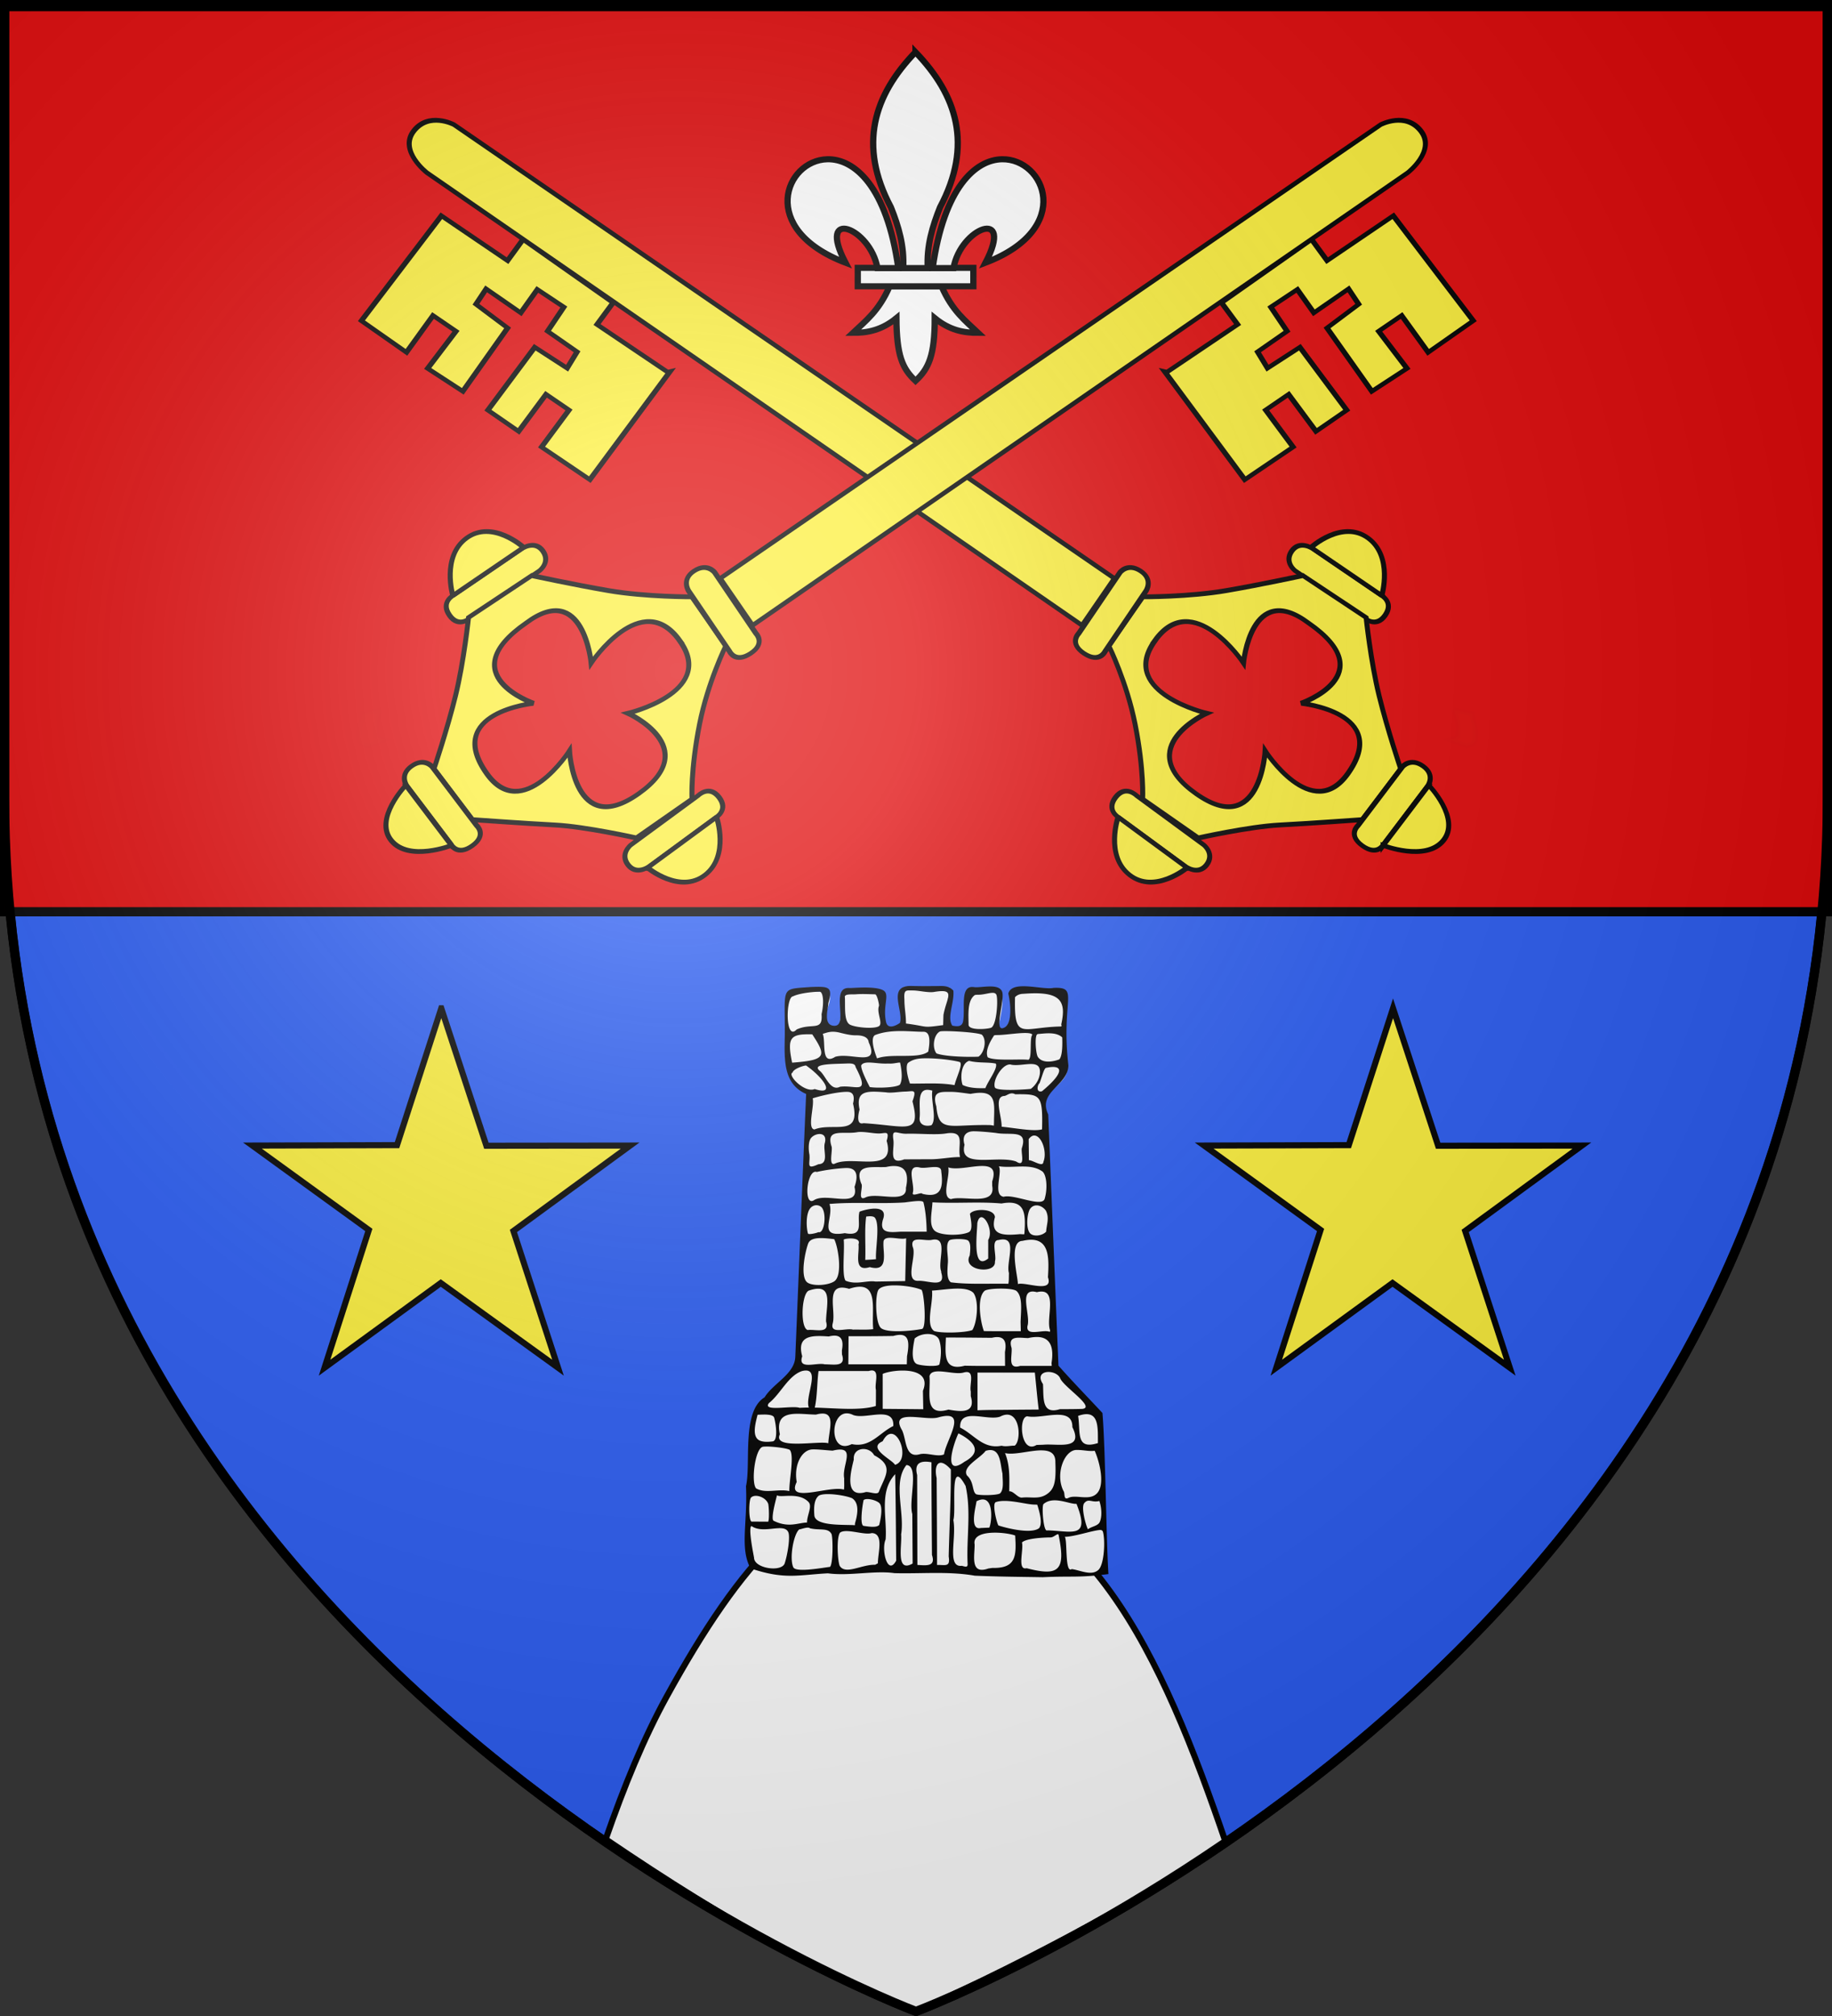 <svg xmlns="http://www.w3.org/2000/svg" xmlns:xlink="http://www.w3.org/1999/xlink" height="660" width="600" version="1.0"><rect width="100%" height="100%" fill="#333333" stroke="none"/><defs><linearGradient id="b"><stop style="stop-color:white;stop-opacity:.314" offset="0"/><stop offset=".19" style="stop-color:white;stop-opacity:.251"/><stop style="stop-color:#6b6b6b;stop-opacity:.125" offset=".6"/><stop style="stop-color:black;stop-opacity:.125" offset="1"/></linearGradient><linearGradient id="a"><stop offset="0" style="stop-color:#fd0000;stop-opacity:1"/><stop style="stop-color:#e77275;stop-opacity:.659" offset=".5"/><stop style="stop-color:black;stop-opacity:.323" offset="1"/></linearGradient><linearGradient id="c"><stop offset="0" style="stop-color:#fff;stop-opacity:0"/><stop offset="1" style="stop-color:#000;stop-opacity:.646"/></linearGradient><radialGradient xlink:href="#b" id="d" gradientUnits="userSpaceOnUse" gradientTransform="matrix(1.353 0 0 1.349 -77.63 -85.747)" cx="221.445" cy="226.331" fx="221.445" fy="226.331" r="300"/></defs><g style="display:inline"><path style="fill:#2b5df2;fill-opacity:1;fill-rule:evenodd;stroke:#000;stroke-width:3.002;stroke-miterlimit:4;stroke-opacity:1;stroke-dasharray:none" d="M300 658.5s298.5-112.437 298.5-398.182V1.501H1.5v258.817C1.5 546.063 300 658.5 300 658.5z"/><path d="M297.11 484.833c-32.148.856-54.54 26.583-78.794 70.643-7.446 13.524-13.874 29.21-19.949 46.642 40.718 27.696 76.337 47.232 101.511 56.439 39.205-17.494 79.408-39.827 101.664-55.061-20.805-61.082-46.077-118.663-101.664-118.663-.788 0-1.588-.016-2.365 0-.126.002-.277-.002-.403 0z" style="fill:#fff;fill-opacity:1;fill-rule:evenodd;stroke:#000;stroke-width:2;stroke-linecap:square;stroke-linejoin:miter;stroke-miterlimit:4;stroke-opacity:1;stroke-dasharray:none;stroke-dashoffset:0;display:inline"/><path d="M-392.918 81.083c-4.94-.372-5.787-1.019-6.2 3.55-1.007 5.838 1.367 13.615 1.613 19.482-.69.437-6.408 5.244-10.994 2.773-4.15-2.235.565-22.71-7.676-22.519-7.854.183-14.937 1.252-19.342 1.274-5.694.027 2.233 6.797.024 10.154-4.89 7.43.469 10.302-4.71 11.815-7.51-.297-5.899-7.313-5.92-11.736 1.462-4.58 4.201-10.52-1.084-12.168-13.783 1.339-10.183-2.133-14.552-.82-10.767 4.67-11.125 7.235-9.748 27.678.06 5.576-1.17 11.295-.28 16.942.69 8.456 5.465 16.858 13.81 19.888-2.485 55.505-4.404 111.04-6.943 166.538-1.773 9.42-11.143 14.293-16.97 21.09-1.486 2.228-3.224 4.011-5.47 5.5-7.046 6.415-6.604 16.777-6.69 25.494.193 4.793-.57 9.543-.982 14.248.771 11.142-2.466 46.659 1.798 57.5 4.327 7.96 13.942 7.54 27.17 6.973 9.094 3.018 15.783-.457 25.297 1.052 17.72.043 26.19.413 37.016.64 16.937.399 34.06-1.256 50.832 1.584 17.064.349 62.099 3.547 78.249-.965 2.065-11.89 2.586.116 2.656-32.818-1.437-21.876-.904-44.654-2.75-66.5-9.195-9.836-18.569-19.518-27.493-29.592-2.196-52.371-4.28-104.747-6.416-157.12-2.585-4.626-1.543-10.568 2.309-14.203 4.227-4.697 11.114-8.743 10.693-15.908-1.047-11.712-1.363-29.203-1.968-42.25-4.387-6.396-13.353-3.57-20.348-6.756-3.924-1.602-7.604 1.446-12.786.853-1.721 2.13.304 4.947-.279 7.467.068 4.655 1.425 16.493-8.314 18.799-.698.051 7.461-26.345-.274-27.086-7.952-.76-13.2 1.925-15.497 1.47-4.113-.814-3.697 20.809-5.461 22.233-5.836 4.712-6.382 1.106-9.377.58-3.668-5.786.243-17.6.38-23.98-.022-2.25.947-.2-1.844-1.217-8.4-.176-5.225-.194-14.567-.32-3.73.404-3.254.46-6.912.38z" style="fill:#fff;fill-opacity:1;stroke:none" transform="matrix(.524 0 0 .524 504.542 280.668)"/><path d="M-377.248 80.434c-4.545.007-9.204.113-15.526-.042-15.98-.685-5.253 15.315-7.597 23.015-1.143.917-7.52 4.975-8.71-.57-2.25-10.474 2.782-17.38-1.902-19.814-5.278-2.744-19.053-1.23-20.96-1.36-12.59-.853.063 24.223-9.73 23.59-6.959-.45-3.493-10.662-3.48-14.075 2.96-10.433.441-10.56-10.905-10.148-19.514 1.493-16.02-.883-16.308 30.825-.254 14.333-1.08 29.77 13.349 35.993-2.372 54.774-4.485 109.562-6.778 164.34-.513 10.785-13.812 16.391-19.198 25.201-14.5 8.793-8.406 41.475-11.62 55.522 1.082 23.003-4.028 38.886 2.87 51.342 21.236 7.175 29.656 4.102 48.322 3.088 13.505 1.835 29.131-1.914 41.623-.11 16.727.464 33.722-1.295 50.162 1.59 13.969.6 29.136.733 42.515.95 17.936-.872 22.615.462 41.045-1.967-1.423-22.09-1.859-78.578-3.742-100.638-8.87-9.534-18.607-19.53-27.49-29.566-2.183-52.32-4.27-104.642-6.398-156.964-6.856-14.23 12.439-17.974 12.6-30.657-4.693-41.236 7.187-49.033-9.25-48.408-6.856 1.51-26.01-5.124-28.294 3.542 2.023 9.009 2.092 20.375-3.535 21.641-5.21 1.172 1.345-17.716-.272-22.626-1.904-5.783-13.377-2.39-17.552-3.033-9.23-1.422-5.389 13.246-6.915 21.363-.67 3.564-3.742 3.284-6.734 2.7-3.523-5.143 1.442-14.528.653-21.89-3.077-3.34-6.709-2.84-10.243-2.834zm-15.25 2.766c3.866-.042 8.886 1.395 13.039.98 14.525-2.477 8.25 3.2 6.261 14.362-.05 2.092-.122 4.199-.172 6.292-13.668 1.864-8.584.934-23.237-.987 0-5.685-.99-9.44-.99-15.124-.468-6.364 1.232-5.482 5.099-5.523zm-23.439 2.394c1.323.013 2.67 6.67 2.452 7.244-1.488 3.901 1.97 9.727.482 12.165-1.488 2.438-13.88 1.633-18.344-.317-4.463-1.95-3.002-12.512-3.498-17.877 1.099-1.62 3.92-.987 7.21-1.243 3.948-.308 8.57-.002 11.698.028zm64.474.27c5.14.054 10.625-2.984 11.493.43.991 3.901-.143 19.282-3.614 20.257-3.472.975-13.9 1.555-13.9-1.962 0-5.852-1.003-15.142 3.957-18.555a10.34 10.34 0 0 1 2.064-.17zm-99.125-1.905c2.083-.004 2.981 6.396 1.204 14.047.89 11.088-6.024 5.163-15.585 9.576-7.204 7.703-6.775-20.209-2.342-20.675 4.45-2.198 13.678-2.943 16.723-2.948zm127.365 1.323c22.292-1.74 27.194 3.486 23.67 19.03.283 2.523 1.035.426-.172 1.383-24.43.447-29.403 9.245-28.727-18.315 1.36-1.436 3.17-2.076 5.23-2.098zm-76.535 23.273c5.281.003 10.248.475 14.072.44 4.244-.04 4.193 5.677 3.003 12.386-6.071 4.88-22.966.857-32.003 4.254-3.22-8.218-3.51-13.71-1.07-14.645 5.136-1.967 10.717-2.438 15.998-2.435zm26.079.067c5.724-.196 21.544.771 24.487 2.192 3.34 3.318 1.511 11.475-2.14 13.748-5.546.312-20.666.044-26.19-2.03-2.9-3.588-1.787-11.655 2.054-13.673.36-.143.971-.209 1.789-.237zm-54.187 2.605c4.287-.07 7.627 1.141 7.947 4.296 7.15 15.961-10.793 6.172-20.898 9.109-9.22 5.858-5.745-9.379-7.82-14.352 2.407-.576 5.018-2.134 10.672-.713 3.39.851 7.031 1.71 10.099 1.66zm88.342-.177c6.183.032 20.494-2.77 21.935-.194-1.992 1.719.029 14.897-2.572 15.653-4.899-.65-21.7.916-25.416-1.643-1.653-4.273 1.684-9.941 4.023-13.579.46-.18 1.146-.241 2.03-.237zm25.694-.683c3.429-.18 10.88-1.603 14.862 2.127.121 3.14.347 11.357-1.805 13.75-2.833 1.095-10.335 3.147-13.47-1.636-1.22-2.19-1.97-11.96-.516-13.903.26-.193.574-.32.929-.338zm-141.377.236c9.04 13.66 8.787 16.082-12.565 17.703-3.26-15.878-1.18-18.058 12.565-17.703zm69.842 14.981c7.417-.164 17.33.988 22.13 2.242 2.719.71-1.883 9.549-3.028 14.502-9.194-1.624-18.545-.834-27.833-.969-1.484-3.795-3.206-11.575-.998-13.102 2.652-1.834 5.279-2.574 9.73-2.673zm-23.645 3.298a74.939 74.939 0 0 1 2.65 0c2.242.036 5.023-.774 6.071-.625 1.53 7.256 1.2 11.492-.137 13.779-2.536 1.989-14.946 2.207-18.82 1.488-1.546-2.983-5.78-11.222-5.298-13.6 1.908-3.185 9.042-.917 15.534-1.042zm68.56.02c1.434 2.817-4.836 10.728-6.512 15.32-4.54.127-10.206.022-14.243-1.995-1.556-4.142-1.076-13.516 4.078-15.052 5.468 1.463 12.418.691 16.677 1.727zm-95 0c3.867-.123 6.986-.527 7.362 2.157 9.436 18.08.104 10.954-9.736 12.297-5.932 3.024-8.787-6.462-12.42-9.75-5.777-4.427 6.286-4.435 14.794-4.704zm103.945.524c.33.017.617.099.929.203 6.256.992 14.98-2.619 17.167 1.704 1.443 2.85.129 9.382-5.18 13.353-2.39.3-21.128 1.666-22.455-.89-1.587-4.507 4.597-14.616 9.539-14.37zm-127.554.64c10.415 7.194 19.212 19.125 5.375 14.704-6.135 2.752-17.36-8.805-13.819-10.29.716-2.434 6.851-4.346 8.444-4.415zm150.132 1.455c10.138-2.162 12.23 2.249-2.667 14.636-3.823 1.059-3-3.811-1.54-5.048 1.514-3.72 2.822-9.662 4.207-9.588zm-74.676 13.759c.929-.053 2.066.103 3.475.507-1.059 6.258 3.013 17.934-.611 21.627-4.469 1.068-7.686-.768-7.344-4.651.752-5.89-2.016-17.117 4.48-17.483zm-13.486 1.086c5.107-.11 7.384-1.862 4.534 6.106 5.607 21.54-4.058 15.215-30.604 13.642-5.38 1.556-2.57-8.262-2.443-8.491-2.587-12.068 4.596-11.708 16.471-10.784 3.236.594 8.07-.389 12.042-.473zm28.693.19c3.795-.001 8.242.796 12.11 1.252 17.091-3.28 14.774 5.746 14.682 17.841l-.068 1.996-2.065-.338c-25.456-.62-32.388 5.13-33.887-11.689-3.026-9.82 2.903-9.058 9.228-9.061zm-64.818-.02c3.299.053 4.757 2.295 3.518 7.332 5.057 21.36-12.45 11.49-24.16 16.172-4.672-.567.146-14.62-1.067-19.451 4.061-1.308 15.412-4.155 21.71-4.053zm98.087 2.56c1.575-.093 3.76-2.718 6.778-1.054 15.746-.107 17.333-.112 16.79 21.93-5.32 1.506-17.312-.944-25.262-1.65.151-6.765-5.13-18.821 1.694-19.226zm-61.075 23.611c8.084-.217 19.192.927 25.425-.303 11.644-1.384 6.236 7.536 7.955 14.862-6.187 0-12.358 1.395-18.544 1.395-5.46.001-10.917.013-16.377.068-10.2 3.817-5.86-6.56-6.743-12.221-1.071-7.573 1.996-3.632 8.284-3.8zm-17.152-.159c3.855-.058 6.635-2.045 4.67 4.636 5.843 20.472-20.107 9.192-31.858 13.964-5.027 2.847-1.61-8.332-2.615-10.621-3.672-11.64 7.528-7.154 16.317-8.831 4.228-.493 9.632.91 13.486.852zm59.365-1.377c3.865.06 9.32.552 13.555 1.04 8.764 1.697 20.127-2.491 16.317 9.263-.98 2.596 2.68 12.749-3.613 8.592-11.785-4.177-36.098 4.862-32.279-10.438-2.014-6.752 2.154-8.517 6.02-8.457zm-96.427 1.71c2.37.083 4.177 1.762 2.993 5.954-1.083 4.468 2.896 12.64-3.922 12.923-8.06 3.683-5.01-.33-5.608-6.022-.696-3.43-.697-8.52 1.17-10.554 1.335-1.455 3.524-2.364 5.367-2.3zm133.97.948c4.763.014 8.202 10.544 5.712 16.484-.221 3.605-6.478-1.048-9.048-1.083-.037-5.153-.1-7.98-.138-13.135 1.183-1.609 2.376-2.27 3.475-2.266zm-88.453 19.06c.42-.019.813-.01 1.204 0 6.774.17 9.016 4.903 7.053 13.667.897 10.428-18.48 2.34-25.425 6.03-5.206 2.45-.98-6.976-2.477-8.693-4.844-12.558 6.681-9.931 15.448-10.394 1.537-.343 2.938-.55 4.197-.61zm26.182.61c2.389-.017 4.21.526 4.163 2.841 1.33 9.91.01 16.845-11.835 13.904-.414-1.414-6.841 2.25-5.918-.745 1.42-5.24-4.783-17.68 4.129-15.73 2.341.677 6.39-.249 9.46-.27zm8.532.236c9.713 3.243 33.256-8.396 27.455 8.78v2.707c2.49 13.063-18.176 5.841-25.726 8.345-6.253-1.214-.505-14.165-1.729-19.832zm-64.164.39c.36-.017.692-.008 1.032 0 4.797.101 7.526 3.195 4.541 11.797 3.314 13.947-17.63 3.141-25.425 8.366-6.67 4.101-4.386-19.929 1.858-17.693 5.146-1.236 12.604-2.216 17.994-2.47zm95.816-1.082c9.38 1.377 19.486-2.021 26.987 3.096 2.786 1.901 3.565 10.375 1.707 16.863-1.076 6.332-19.163-2.812-25.735-.913-6.861-1.085-.712-14.903-2.959-19.046zm-49.542 21.7c1.367.048 2.268.305 2.408.88 1.088 4.44 1.834 9.865 1.996 18.285h-16.308c-6.58.424-13.579 1.254-11.044-7.51 3.632-9.755-9.595-6.912-14.622-4.973-1.871 6.148 3.54 15.838-9.186 13.397-17.539 2.974-6.565-9.487-9.599-18.234 15.3-1.369 31.737.065 47.066-.966 3.441-.45 7.01-.959 9.289-.88zm8.016.812c14.418.833 28.792-.535 43.178.729 14.988-2.767 15.116 6.306 14.312 18.538l-.172.744-2.546-.136c-10.05.918-19.014 1.04-15.723-10.622-.345-5.64-13.634-5.47-15.62-2.03.705 4.313 1.996 10.168-.79 11.468-4.927 2.299-18.35 2.255-21.538-1.217-3.414-3.72-1.48-10.603-1.1-17.474zm-72.593 1.811c.955-.015 1.955.258 2.89.947 3.839 2.833 2.402 17.095-1.583 15.866-1.591.755-5.863 1.596-6.468.98-.98-2.796-1.618-11.755 1.17-15.628.915-1.272 2.398-2.14 3.99-2.165zm137.755.101c2.184.04 4.442 1.411 5.78 3.383 2.226 4.649.416 8.4.103 13.058-2.481 2.577-7.535 3.219-9.805 1.218-2.845-2.507-2.262-11.452-.55-14.952 1.14-1.956 2.774-2.737 4.472-2.707zm-104.142 6.8c1.332-.005 2.518.25 3.062 1.015 3.236 4.55.11 19.925.653 25.777-2.242.265-4.49.337-6.743.474.358-8.864-.537-18.906.585-27.063.793-.118 1.644-.2 2.443-.203zm69.531.609c3.145-.094 7.312 9.14 4.3 14.174v11.603c-10.043 8.086-7.02-14.83-6.811-22.09.52-2.601 1.463-3.656 2.511-3.687zm-56.87 12.855c3.212.033 7.462 1.041 9.874.304-.194 8.91-.395 17.815-.585 26.725-6.196.1-12.383.203-18.579.304-5.423-.902-11.95 2.266-18.681-.541-2.459-3.254-.501-18.923-1.17-25.574-.226-.784 11.358-2.253 9.22 2.841.766 5.673-3.443 17.533 7.053 14.242 12.102 3.272 8.192-8.668 8.567-15.324-.063-2.438 1.802-3.003 4.3-2.977zm-43.04.169c2.45.028 5.185.34 7.913.676 2.288 3.876 5.732 22.97-.138 26.488-4.532 2.717-14.24 2.903-16.961.27-4.097-3.962-1.09-18.616.825-23.916 1.008-2.79 4.276-3.564 8.36-3.518zm85.77.609c2.49.013 4.99.31 5.849.913 1.828 1.688 1.465 5.475 1.032 9.337-4.991 9.694 16.49 11.994 15.757 3.822 1.248-3.971-2.667-13.387 2.27-13.463 12.809-3.051 4.368 13.734 6.503 20.703-.142 2.201.061 4.455-.378 6.63-11.65-.274-24.862.549-35.953-.913-2.599-1.96-2.233-6.875-1.892-11.739.523-4.689-1.818-12.131 1.066-14.546.797-.492 3.257-.757 5.746-.744zm-25.184.304c2.669-.055 6.12.69 8.36.203 10.742-2.267 3.377 13.692 5.883 19.688v.677c3.23 10.374-8.608 4.735-14.622 5.243-8.37-.005-.611-15.586-3.165-21.142-.985-3.745.875-4.613 3.544-4.669zm70.632.136c11.367.17 11.018 12.188 10.322 23.409 3.616 10.403-13.956 2.716-18.785 4.262.007-4.937-6.028-26.719 2.855-26.961 2.135-.496 3.985-.735 5.608-.71zm-86.561 28.517c.577-.016 1.158-.008 1.754 0 6.135.08 13.082 1.382 16.17 2.808 1.599 2.356 3.228 23.444.31 24.39-6.852 1.355-22.804 2.711-25.975-.812-3.337-3.706-3.468-21.077-1.17-23.849 1.403-1.692 4.87-2.425 8.91-2.537zm-21.228.846c11.95-.504 7.789 15.518 8.91 26.487-4.205.55-8.466.18-12.694.305-4.296-1.24-14.597 3.255-12.592-4.026 2.097-8.373-5.337-26.058 10.218-21.48 2.427-.81 4.45-1.214 6.158-1.286zm61.55 1.15c4.159-.013 7.848.583 9.943 2.639 3.702 4.906 2.355 18.494-.62 23.24-3.968 1.685-19.395 2.19-23.876.642-5.592-3.882-.491-17.593-1.342-25.27 4.444-.217 10.547-1.235 15.895-1.251zm26.8 0c4.278-.029 8.581.404 10.012 1.42 4.022 3.446 2.916 11.917 2.65 19.418.049 1.93.088 3.855.137 5.785-7.686-.018-15.365.04-23.05-.068-1.674-4.015-5.036-20.34.48-25.202 1.267-.85 5.494-1.324 9.772-1.353zm-113.947.068c8.174-.074 5.498 10.231 5.058 18.808l-.035.778v.88c2.357 7.99-6.494 4.74-11.49 5.345-4.788-1.395-3.853-22.784.722-24.627 2.341-.802 4.232-1.17 5.745-1.184zm133.868 1.759c.807-.036 1.776.1 2.924.406 13.822-3.365 5.401 16.142 8.257 23.815v.812h-.688c-4.309-1.326-14.435 3.19-13.452-3.45 2.048-6.203-4.845-21.24 2.959-21.583zm-65.85 26.555c3.52-.139 6.835 1.098 7.74 3.789 1.515 4.498 1.269 10.324.138 15.087-.424 1.788-12.127 1.03-14.38-.27-3.342-1.93-2.47-9.338-1.102-15.798 1.998-1.768 4.866-2.7 7.604-2.808zm-17.202.541c.356-.015.682-.023.997 0 5.464.408 5.112 6.404 3.82 13.363-.052 1.686-.087 3.354-.138 5.04h-36.538l.138-17.557c9.309.016 18.628-.013 27.936-.17 1.453-.415 2.716-.629 3.785-.676zm-40.426.474c4.5.068 5.598 3.53 4.542 9.167.007.842.028 1.696.034 2.538 2.67 8.175-5.101 6.15-10.734 6.224-5.028-1.38-17.112 3.813-14.106-5.007-3.639-13.371 6.34-13.099 16.583-12.415 1.415-.362 2.643-.523 3.681-.507zm126.918.846c7.924.299 10.233 6.35 8.636 16.305l.069.88.069.879h-19.749c-8.176 2.478-4.775-6.341-5.367-11.265-2.562-8.055 4.742-6.228 10.322-6.123 1.596-.35 3.046-.57 4.369-.643a17.989 17.989 0 0 1 1.651-.033zm-25.837.067c.283-.013.566-.009.825 0 4.499.157 5.605 3.653 4.542 9.27.022 2.912.046 5.814.069 8.727-8.403-.027-16.784.08-25.185-.135-13.853 3.69-12.071-7.91-11.8-17.591 9.563-.058 19.13.098 28.693.169 1.06-.249 2.005-.399 2.856-.44zm-77.926 20.839c5.117-.114 1.66 8.199 2.649 12.144-.007 3.358.013 6.723-.07 10.08-10.497 3.033-24.903 1.304-38.154.982 1.619-7.023 1.377-16.117 2.374-22.868h31.343c.727-.207 1.328-.327 1.858-.338zm-41.08.033c8.501.053-.706 16.676 1.79 23.139a96.23 96.23 0 0 0-5.78.17c-4.538-1.669-23.694 2.68-19.13-2.978 7.303-5.806 12.075-17.217 20.747-20.026.919-.221 1.695-.309 2.374-.305zm60.45.034c8.36.01 16.635 2.796 12.66 12.652.06 3.84.146 7.662.207 11.502-8.45-.097-16.907-.161-25.357-.237v-21.853c2.433-1.072 7.473-2.069 12.49-2.064zm22.362.508c4.884-.014 11.732 1.85 15.654.744 7.757-2.2 3.45 7.453 4.542 11.806v2.91c3.085 10.56-5.332 10.007-13.934 8.422-15.82 4.66-11.006-10.92-11.87-20.804.458-2.397 2.678-3.07 5.608-3.078zm68.5.372c2.863-.088 6.22 1.206 7.5 3.755 1.686 5.203 22.564 18.38 13.899 19.316-4.67.142-9.331.147-14.003.169-11.652 3.61-10.05-7.169-10.562-15.629-3.386-5.1-.516-7.499 3.165-7.611zm-44.107.372h35.85c.8 7.7 1.465 15.42 2.408 23.105-5.692.05-11.408.084-17.1.135-7.053.118-14.109.034-21.158.338V321.93zm-81.401 25.473c1.156.047 2.425.385 3.819 1.082 7.992 2.885 25.612-6.119 24.977 6.833-8.85 4.3-14.376 13.774-25.975 11.3-13.944 7.051-13.998-19.676-2.821-19.215zm-15.31.135c7.932.116 3.735 11.053 3.475 18.572-5.205-1.843-34.98 4.327-30.276-5.616-3.579-16.47 11.839-12.388 22.604-12.313 1.673-.467 3.064-.66 4.197-.643zm164.9.372c7.822.024 6.987 9.862 7.088 18.064-14.133 4.467-10.726-6.942-12.386-16.981 2.103-.741 3.85-1.087 5.299-1.083zm-201.644.237c3.833.017 6.007.568 6.4 2.03 1.32 4.91 2.295 14.31-.93 14.749-5.291.721-8.404-.043-9.84-1.827-2.62-3.259-.943-9.586.38-14.817a88.779 88.779 0 0 1 2.235-.101c.615-.018 1.207-.037 1.755-.034zm151.758.068c8.546-.284 8.976 16.472 4.954 19.383-2.702-.063-5.5.8-8.154.034-11.545 2.345-17.134-6.939-25.94-11.332-.48-12.854 16.887-4.008 24.977-6.834 1.562-.826 2.942-1.21 4.163-1.251zm32.684.101c4.831.17 8.395 1.831 8.326 7.713 7.284 14.687-9.251 10.129-18.234 10.994l-2.133.068-2.03.068c-9.973 6.095-11.557-17.777-5.746-17.896 5.32 1.088 13.606-1.166 19.817-.947zm-69.669.677c9.97.226-1.046 15.936-2.236 24.052-3.96 1.803-10.106-1.123-14.863-.17-9.652 2.985-8.5-8.943-11.353-14.884-8.31-14.045 15.058-5.576 22.776-8.085 2.37-.668 4.252-.946 5.676-.913zm6.778 10.926c9.604 4.841 15.434 11.48 3.716 17.76-13.957 10.143-6.469-12.12-3.716-17.76zm-42.042.27c6.214.004 10.858 16.921 2.408 19.384-1.75-3.25-17.663-10.435-7.741-14.715 1.736-3.335 3.593-4.67 5.333-4.668zm-77.342 7.95c4.606.095 12.428 1.104 13.969 2.098 2.963 3.349-.453 19.26-.276 25.74-6.943-1.593-14.719 1.757-20.77-1.679-3.224-3.66-.776-24.46 4.015-25.956.286-.089.738-.14 1.308-.169a24.076 24.076 0 0 1 1.754-.034zm60.002 1.557c2.588-.01 5.318 1.287 6.709 3.89 12.794 6.802 6.762 12.84 2.959 22.766-.883 2.518-6.788-.593-8.808.406-13.046 3.323-8.708-12.978-6.88-20.534-.386-4.356 2.692-6.516 6.02-6.528zm-31.687.236c.463-.008.933-.01 1.41 0 3.48.076 7.344.567 11.01.778 15.583-3.76 5.54 8.956 7.26 17.354-.087 2.284.157 4.968-.172 7.003-8.854-2.847-36.498 9.087-29.52-4.774-1.907-10.532 3.077-20.254 10.012-20.36zm164.867.339c4.594-.03 7.5.998 11.363.532 3 6.711 6.65 21.123 1.428 26.595-4.756 4.983-13.319.424-17.892 2.873-3.236 1.559-1.926-3.013-3.019-4.306-5.374-10.504.462-25.643 8.12-25.694zm-54.36.067c.243-.017.463-.008.689 0 6.307.22 6.059 9.305 7.397 14.648.099 4.688.974 10.156-1.549 12.449-1.829 1.22-12.457 1.407-14.931.507-2.654-1.908-1.124-7.557-5.746-11.772-3.131-5.47 8.314-10.673 11.698-15.324.894-.276 1.715-.455 2.442-.508zm31.412.203c.471-.017.926-.006 1.376 0 4.93.077 8.496 1.739 8.36 7.476.475 11.971-.477 16.684-5.428 19.962-5.015 3.32-9.842 1.436-15.455 2.075-2.646.223-5.305-4.19-7.948-3.938.083-8.095.529-16.204-2.649-23.883 5.441 1.328 14.675-1.435 21.744-1.692zm-71.286 7.07c1.077.007 2.26.13 3.578.373-.019 13.559.081 27.137.172 40.695.04 5.737.097 11.482.137 17.219 2.512 7.49-3.67 6.506-9.117 6.224-.052-18.7-.086-37.42-.137-56.121-1.56-6.08.698-8.417 5.367-8.39zm9.495.677c1.534.038 3.615 1.269 6.193 4.161.069 18.123-.905 36.24-1.342 54.362 1.103 6.834-2.042 5.225-7.293 5.311.018-18.108-.123-36.22-.241-54.328-1.195-5.312-.245-9.578 2.683-9.506zm-21.571 1.42c8.168.432 1.218 22.428 3.681 30.582.07 10.309.136 20.644.206 30.953-10.72 6.065-6.55-11.229-7.19-18.2 2.302-13.927-5.367-32.41 3.303-43.334zm-94.5 19.259c3.04-.214 7.012 1.872 8.119 4.973.419 1.57.798 9.702-.027 11.155l-10.466-.062c-1.755-1.001-1.741-13.532-.207-15.051.665-.623 1.567-.944 2.58-1.015zm87.481-13.541c.239 12.413.378 24.83.482 37.245.046 5.59.091 11.188.138 16.779-5.327 9.853-9.455-6.714-6.606-13.227 1.102-13.526-4.375-29.738 5.986-40.797zm127.606 16.736c1.307 3.77 1.856 9.428.276 13.092-1.1 2.55-5.348 2.846-7.397 4.6-1.167-1.88-4.504-13.756-2.314-16.353 2.75-3.262 4.702-.094 9.435-1.339zm-88.488-15.214c1.057-.026 2.592 1.653 4.886 5.819 3.565 15.764.535 32.175 1.238 48.205.262 2.721-.85 2.469-3.578 1.692-9.528 1.195-3.223-17.228-5.298-28.552 1.577-5.477-1.022-27.069 2.752-27.164zm-112.984 11.633c2.105 1.81 13.601-2.248 19.723 4.256 2.514 2.671-1.11 8.52-.938 12.787-5.646.123-11.503 3.509-20.858-1.07-1.892-.925.911-11.5 2.073-15.973zm187.178 5.352c8.921 22.399-3.013 16.916-18.294 16.594-2.385 1.346-3.595-15.323-2.298-16.447 6.191-5.365 16.372.295 20.592-.147zm-155.354-6.058c5.266.006 12.194 1.303 15.104 2.57 3.987 2.633 4.033 8.25 1.857 15.528-.183.489.27 1.697-.722 1.285-7.29-.355-23.903.55-24.702-5.953-.519-5.951.12-10.45 2.855-12.517 1.169-.635 3.214-.916 5.608-.913zm129.017 6.543c.758.005 1.375.031 1.823.068 1.937 6.047 3.174 11.882 1.204 14.614-4.769 3.822-19.708.247-25.459-1.639-1.06-1.488-4.12-13.716-1.651-14.58 6.724-2.35 18.776 1.503 24.083 1.537zm-104.865-3.431c2.404-.187 6.103.91 7.81 2.334 2.741 2.288.841 10.866.103 13.836-1.72 1.79-6.196 1.06-9.702.575-2.566-.354-.882-12.504-.069-16.102.392-.378 1.056-.58 1.858-.643zm72.421.237c7.275-.27 5.704 14.664 4.3 17.59l-5.366.237c-7.358 1.572-2.983-13.664-2.615-16.71 1.426-.738 2.642-1.079 3.681-1.117zm-144.412 16.575c7.714 5.37 20.268-2.2 23.068 3.853 1.311 2.836-.373 13.722-2.224 19.41-1.799 5.758-19.087 3.362-19.17-3.437-.466-2.694-3.71-18.38-1.674-19.826zm217.9 2.495c.858-.05 1.513.266 1.824 1.083 1.562 5.557.825 20.392-2.782 23.798-4.32 4.08-11.668.13-16.735-.456-4.377 2.957-2.574-18.142-4.326-20.167 5.937-.037 17.39-3.99 22.02-4.258zm-187.968-.382c1.147-.018 5.284-1.876 6.69-.701 6.155 1.49 11.228-.514 13.453 3.562.95 2.282 1.037 19.094-.997 20.598-2.855.166-21.163 3.829-22.88.221-2.567-5.553.183-20.816 3.734-23.68zm157.125 5.013c1.998-.018 4.414-2.83 4.902-1.766 4.656 22.364.42 26.3-19.92 21.008-6.085 1.542-1.715-11.583-2.924-16.069 2.273-2.365 11.949-3.119 17.942-3.173zm-127.59-3.945c4.97.022 12.135 2.343 15.758 1.251 7.876.168 3.74 12.707 3.853 18.844l-1.72.947c-8.553-.251-18.536 6.531-22.174.645-1.315-3.23-2.099-17.91.258-20.74.957-.718 2.37-.955 4.026-.947zm92.377.98c5.303-.053 10.79.91 13.039 1.794.706 12.137.99 20.66-14.243 20.229l-2.546.372c-11.726 4.125-8.397-8.43-8.567-15.054-1.026-5.558 5.498-7.271 12.317-7.34z" style="fill:#000;fill-opacity:1;stroke:none" transform="matrix(.524 0 0 .524 504.542 280.668)"/><path style="fill:#fcef3c;fill-opacity:1;stroke:#000;stroke-width:2;stroke-miterlimit:4;stroke-opacity:1;stroke-dasharray:none;stroke-dashoffset:0" d="m144.525 330.1 14.77 44.995 47.084-.055-38.228 27.95 14.602 44.763-38.395-27.72-38.06 27.72 14.498-45.082-38.124-27.631 47.356-.143 14.497-44.797z"/><path style="fill:#fcef3c;fill-opacity:1;stroke:#000;stroke-width:2;stroke-miterlimit:4;stroke-opacity:1;stroke-dasharray:none;stroke-dashoffset:0;display:inline" d="m456.236 330.1 14.77 44.995 47.084-.055-38.228 27.95 14.602 44.763-38.396-27.72-38.06 27.72 14.498-45.082-38.124-27.631 47.356-.143 14.498-44.797z"/></g><rect style="opacity:.99;fill:#e20909;fill-opacity:1;stroke:#000;stroke-width:3.015;stroke-miterlimit:4;stroke-opacity:1;stroke-dasharray:none" width="596.985" height="296.985" x="1.508" y="1.508" rx="0" ry="0"/><g style="fill:#fcef3c;fill-opacity:1;stroke:#000;stroke-width:2.255;stroke-miterlimit:4;stroke-opacity:1;stroke-dasharray:none"><path style="opacity:.01;fill:#fcef3c;fill-opacity:1;stroke:#000;stroke-width:2.255;stroke-miterlimit:4;stroke-opacity:1;stroke-dasharray:none;display:inline" d="M574.935 953.886c-.605.789-1.338 1.5-2.024 2.227-.892 1.138-1.97 2.095-3.025 3.074-1.078.748-2.238 1.37-3.372 2.03-.917.88-1.526.258-2.462.225-.87-.494-1.635-1.145-2.43-1.747l2.248 7.464c.859.614 1.664 1.327 2.663 1.71 1.155.01 2.057.37 3.077-.53 1.168-.696 2.358-1.355 3.484-2.117 1.086-.993 2.205-1.952 3.104-3.13.712-.693 1.386-1.428 2.21-1.993l-3.473-7.213z" transform="matrix(.378 -.547 .624 .43 -336.318 136.739)"/><g style="fill:#fcef3c;fill-opacity:1;stroke:#000;stroke-width:3.02;stroke-miterlimit:4;stroke-opacity:1;stroke-dasharray:none"><path style="fill:#fcef3c;fill-opacity:1;fill-rule:evenodd;stroke:#000;stroke-width:3.02;stroke-linecap:butt;stroke-linejoin:miter;stroke-miterlimit:4;stroke-opacity:1;stroke-dasharray:none" d="m133.94 681.405-29.36 38.128s-6.248 6.091 2.225 12.616c8.473 6.524 12.69-1.649 12.69-1.649l29.612-38.454s4.693-6.77-2.477-12.29-12.69 1.649-12.69 1.649z" transform="matrix(-.511 .129 .195 .5 365.438 -178.396)"/><path style="fill:#fcef3c;fill-opacity:1;fill-rule:evenodd;stroke:#000;stroke-width:3.02;stroke-linecap:butt;stroke-linejoin:miter;stroke-miterlimit:4;stroke-opacity:1;stroke-dasharray:none" d="M104.221 719.871s-15.63-21.543-5.05-36.365c10.815-15.152 35.355-3.03 35.355-3.03L104.22 719.87z" transform="matrix(-.511 .129 .195 .5 365.438 -178.396)"/></g><path style="fill:#fcef3c;fill-opacity:1;fill-rule:evenodd;stroke:#000;stroke-width:2.255;stroke-linecap:butt;stroke-linejoin:miter;stroke-miterlimit:4;stroke-opacity:1;stroke-dasharray:none" d="M504.5 815.281s-9.72 15.338-24.469 28.657c-16.146 14.58-28.25 21.062-28.25 21.062l-.187 29.438s18.867 15.338 27.937 25.687c9.07 10.35 25.344 28.156 25.344 28.156l31.156 1.157s12.226-14.35 23.688-25.688c11.462-11.337 28.093-23.844 28.093-23.844l-.656-32.781s-15.232-12.523-27.593-23.625c-13.031-11.703-25.813-28.125-25.813-28.125l-29.25-.094zm14.906 15.219c32.286.418 15.688 36.969 15.688 36.969s35.804-17.646 34.406 13.343c-.083 39.446-34.656 17.032-34.656 17.032s21.583 34.398-15.469 33.906c-30.34-.403-13.813-35-13.813-35s-37.191 20.134-36.718-14.094c.477-34.524 35.594-15.937 35.594-15.937s-15.753-35.545 13.375-36.188c.537-.012 1.08-.038 1.593-.03z" transform="matrix(.378 -.547 .624 .43 -336.318 136.739)"/><g style="fill:#fcef3c;fill-opacity:1;stroke:#000;stroke-width:3.02;stroke-miterlimit:4;stroke-opacity:1;stroke-dasharray:none;display:inline"><g style="fill:#fcef3c;fill-opacity:1;stroke:#000;stroke-width:3.02;stroke-miterlimit:4;stroke-opacity:1;stroke-dasharray:none"><path style="fill:#fcef3c;fill-opacity:1;fill-rule:evenodd;stroke:#000;stroke-width:3.02;stroke-linecap:butt;stroke-linejoin:miter;stroke-miterlimit:4;stroke-opacity:1;stroke-dasharray:none" d="m133.94 681.405-29.36 38.128s-6.248 6.091 2.225 12.616c8.473 6.524 12.69-1.649 12.69-1.649l29.612-38.454s4.693-6.77-2.477-12.29-12.69 1.649-12.69 1.649z" transform="matrix(-.179 -.504 -.517 .113 843.807 247.95)"/><path style="fill:#fcef3c;fill-opacity:1;fill-rule:evenodd;stroke:#000;stroke-width:3.02;stroke-linecap:butt;stroke-linejoin:miter;stroke-miterlimit:4;stroke-opacity:1;stroke-dasharray:none" d="M104.221 719.871s-15.63-21.543-5.05-36.365c10.815-15.152 35.355-3.03 35.355-3.03L104.22 719.87z" transform="matrix(-.179 -.504 -.517 .113 843.807 247.95)"/></g></g><g style="fill:#fcef3c;fill-opacity:1;stroke:#000;stroke-width:3.02;stroke-miterlimit:4;stroke-opacity:1;stroke-dasharray:none;display:inline"><path style="fill:#fcef3c;fill-opacity:1;fill-rule:evenodd;stroke:#000;stroke-width:3.02;stroke-linecap:butt;stroke-linejoin:miter;stroke-miterlimit:4;stroke-opacity:1;stroke-dasharray:none" d="m133.94 681.405-29.36 38.128s-6.248 6.091 2.225 12.616c8.473 6.524 12.69-1.649 12.69-1.649l29.612-38.454s4.693-6.77-2.477-12.29-12.69 1.649-12.69 1.649z" transform="matrix(.518 -.109 -.175 -.505 438.171 642.394)"/><path style="fill:#fcef3c;fill-opacity:1;fill-rule:evenodd;stroke:#000;stroke-width:3.02;stroke-linecap:butt;stroke-linejoin:miter;stroke-miterlimit:4;stroke-opacity:1;stroke-dasharray:none" d="M104.221 719.871s-15.63-21.543-5.05-36.365c10.815-15.152 35.355-3.03 35.355-3.03L104.22 719.87z" transform="matrix(.518 -.109 -.175 -.505 438.171 642.394)"/></g><path style="fill:#fcef3c;fill-opacity:1;fill-rule:evenodd;stroke:#000;stroke-width:2.255;stroke-linecap:butt;stroke-linejoin:miter;stroke-miterlimit:4;stroke-opacity:1;stroke-dasharray:none;display:inline" d="m537.022 815.125-35.988.295s-6.439.973-6.613-6.997c-.174-7.97 6.62-6.8 6.62-6.8l36.295-.298s6.159.256 6.306 7c.147 6.745-6.62 6.8-6.62 6.8zM532.693 454.509s-1.666-12.186-13.897-12.71c-12.232-.525-13.146 15.012-13.146 15.012l-.403 344.124 28.07-.048-.624-346.378zM504.957 554.85l-13.307-.358.446 36.963.652.513-66.009-1.926-.264-25.177 22.69.663-.058-12.01-22.69-.663.005-16.12 38.614 1.208.547 16.645 9.435-.48.08-15.542 14.365-.157-.279-13.744-14.113-.165.038-18.176-9.082.146-.764 17.086-38.214-.375-.541-18.11 23.017.918-.06-12.01-22.363-.406.208-23.765 64.925 2.635.281 34.554 12.956.295-.515 47.557z" transform="matrix(.378 -.547 .624 .43 -336.318 136.739)"/></g><g style="fill:#fcef3c;fill-opacity:1;stroke:#000;stroke-width:2.255;stroke-miterlimit:4;stroke-opacity:1;stroke-dasharray:none"><path style="opacity:.01;fill:#fcef3c;fill-opacity:1;stroke:#000;stroke-width:2.255;stroke-miterlimit:4;stroke-opacity:1;stroke-dasharray:none;display:inline" d="M574.935 953.886c-.605.789-1.338 1.5-2.024 2.227-.892 1.138-1.97 2.095-3.025 3.074-1.078.748-2.238 1.37-3.372 2.03-.917.88-1.526.258-2.462.225-.87-.494-1.635-1.145-2.43-1.747l2.248 7.464c.859.614 1.664 1.327 2.663 1.71 1.155.01 2.057.37 3.077-.53 1.168-.696 2.358-1.355 3.484-2.117 1.086-.993 2.205-1.952 3.104-3.13.712-.693 1.386-1.428 2.21-1.993l-3.473-7.213z" transform="matrix(-.378 -.547 -.624 .43 937.182 136.739)"/><g style="fill:#fcef3c;fill-opacity:1;stroke:#000;stroke-width:3.02;stroke-miterlimit:4;stroke-opacity:1;stroke-dasharray:none"><path style="fill:#fcef3c;fill-opacity:1;fill-rule:evenodd;stroke:#000;stroke-width:3.02;stroke-linecap:butt;stroke-linejoin:miter;stroke-miterlimit:4;stroke-opacity:1;stroke-dasharray:none" d="m133.94 681.405-29.36 38.128s-6.248 6.091 2.225 12.616c8.473 6.524 12.69-1.649 12.69-1.649l29.612-38.454s4.693-6.77-2.477-12.29-12.69 1.649-12.69 1.649z" transform="matrix(.511 .129 -.195 .5 235.426 -178.396)"/><path style="fill:#fcef3c;fill-opacity:1;fill-rule:evenodd;stroke:#000;stroke-width:3.02;stroke-linecap:butt;stroke-linejoin:miter;stroke-miterlimit:4;stroke-opacity:1;stroke-dasharray:none" d="M104.221 719.871s-15.63-21.543-5.05-36.365c10.815-15.152 35.355-3.03 35.355-3.03L104.22 719.87z" transform="matrix(.511 .129 -.195 .5 235.426 -178.396)"/></g><path style="fill:#fcef3c;fill-opacity:1;fill-rule:evenodd;stroke:#000;stroke-width:2.255;stroke-linecap:butt;stroke-linejoin:miter;stroke-miterlimit:4;stroke-opacity:1;stroke-dasharray:none" d="M504.5 815.281s-9.72 15.338-24.469 28.657c-16.146 14.58-28.25 21.062-28.25 21.062l-.187 29.438s18.867 15.338 27.937 25.687c9.07 10.35 25.344 28.156 25.344 28.156l31.156 1.157s12.226-14.35 23.688-25.688c11.462-11.337 28.093-23.844 28.093-23.844l-.656-32.781s-15.232-12.523-27.593-23.625c-13.031-11.703-25.813-28.125-25.813-28.125l-29.25-.094zm14.906 15.219c32.286.418 15.688 36.969 15.688 36.969s35.804-17.646 34.406 13.343c-.083 39.446-34.656 17.032-34.656 17.032s21.583 34.398-15.469 33.906c-30.34-.403-13.813-35-13.813-35s-37.191 20.134-36.718-14.094c.477-34.524 35.594-15.937 35.594-15.937s-15.753-35.545 13.375-36.188c.537-.012 1.08-.038 1.593-.03z" transform="matrix(-.378 -.547 -.624 .43 937.182 136.739)"/><g style="fill:#fcef3c;fill-opacity:1;stroke:#000;stroke-width:3.02;stroke-miterlimit:4;stroke-opacity:1;stroke-dasharray:none;display:inline"><g style="fill:#fcef3c;fill-opacity:1;stroke:#000;stroke-width:3.02;stroke-miterlimit:4;stroke-opacity:1;stroke-dasharray:none"><path style="fill:#fcef3c;fill-opacity:1;fill-rule:evenodd;stroke:#000;stroke-width:3.02;stroke-linecap:butt;stroke-linejoin:miter;stroke-miterlimit:4;stroke-opacity:1;stroke-dasharray:none" d="m133.94 681.405-29.36 38.128s-6.248 6.091 2.225 12.616c8.473 6.524 12.69-1.649 12.69-1.649l29.612-38.454s4.693-6.77-2.477-12.29-12.69 1.649-12.69 1.649z" transform="matrix(.179 -.504 .517 .113 -242.943 247.95)"/><path style="fill:#fcef3c;fill-opacity:1;fill-rule:evenodd;stroke:#000;stroke-width:3.02;stroke-linecap:butt;stroke-linejoin:miter;stroke-miterlimit:4;stroke-opacity:1;stroke-dasharray:none" d="M104.221 719.871s-15.63-21.543-5.05-36.365c10.815-15.152 35.355-3.03 35.355-3.03L104.22 719.87z" transform="matrix(.179 -.504 .517 .113 -242.943 247.95)"/></g></g><g style="fill:#fcef3c;fill-opacity:1;stroke:#000;stroke-width:3.02;stroke-miterlimit:4;stroke-opacity:1;stroke-dasharray:none;display:inline"><path style="fill:#fcef3c;fill-opacity:1;fill-rule:evenodd;stroke:#000;stroke-width:3.02;stroke-linecap:butt;stroke-linejoin:miter;stroke-miterlimit:4;stroke-opacity:1;stroke-dasharray:none" d="m133.94 681.405-29.36 38.128s-6.248 6.091 2.225 12.616c8.473 6.524 12.69-1.649 12.69-1.649l29.612-38.454s4.693-6.77-2.477-12.29-12.69 1.649-12.69 1.649z" transform="matrix(-.518 -.109 .175 -.505 162.693 642.394)"/><path style="fill:#fcef3c;fill-opacity:1;fill-rule:evenodd;stroke:#000;stroke-width:3.02;stroke-linecap:butt;stroke-linejoin:miter;stroke-miterlimit:4;stroke-opacity:1;stroke-dasharray:none" d="M104.221 719.871s-15.63-21.543-5.05-36.365c10.815-15.152 35.355-3.03 35.355-3.03L104.22 719.87z" transform="matrix(-.518 -.109 .175 -.505 162.693 642.394)"/></g><path style="fill:#fcef3c;fill-opacity:1;fill-rule:evenodd;stroke:#000;stroke-width:2.255;stroke-linecap:butt;stroke-linejoin:miter;stroke-miterlimit:4;stroke-opacity:1;stroke-dasharray:none;display:inline" d="m537.022 815.125-35.988.295s-6.439.973-6.613-6.997c-.174-7.97 6.62-6.8 6.62-6.8l36.295-.298s6.159.256 6.306 7c.147 6.745-6.62 6.8-6.62 6.8zM532.693 454.509s-1.666-12.186-13.897-12.71c-12.232-.525-13.146 15.012-13.146 15.012l-.403 344.124 28.07-.048-.624-346.378zM504.957 554.85l-13.307-.358.446 36.963.652.513-66.009-1.926-.264-25.177 22.69.663-.058-12.01-22.69-.663.005-16.12 38.614 1.208.547 16.645 9.435-.48.08-15.542 14.365-.157-.279-13.744-14.113-.165.038-18.176-9.082.146-.764 17.086-38.214-.375-.541-18.11 23.017.918-.06-12.01-22.363-.406.208-23.765 64.925 2.635.281 34.554 12.956.295-.515 47.557z" transform="matrix(-.378 -.547 -.624 .43 937.182 136.739)"/></g><g style="fill:#fff;display:inline"><path style="fill:#fff;fill-opacity:1;fill-rule:evenodd;stroke:#000;stroke-width:1.578;stroke-linecap:butt;stroke-linejoin:miter;stroke-miterlimit:4;stroke-opacity:1;stroke-dasharray:none" d="M29.739 62.946c-2.69 6.35-6.016 8.922-9.244 12.043 3.619.016 7.225-.679 10.963-3.814.064 9.675 1.458 12.982 4.819 16.232 3.323-3.149 4.859-6.547 4.847-16.232 3.738 3.135 7.335 3.83 10.954 3.814-3.228-3.121-6.545-5.693-9.235-12.043H29.74z" transform="matrix(1.298 0 0 1.266 252.756 14.037)"/><path style="fill:#fff;fill-opacity:1;fill-rule:nonzero;stroke:#000;stroke-width:1.578;stroke-linecap:butt;stroke-linejoin:miter;stroke-miterlimit:4;stroke-opacity:1;stroke-dasharray:none;stroke-dashoffset:0;marker:none;visibility:visible;display:inline;overflow:visible" d="M21.707 58.178h29.159v4.772H21.707z" transform="matrix(1.298 0 0 1.266 252.756 14.037)"/><path style="fill:#fff;fill-opacity:1;fill-rule:evenodd;stroke:#000;stroke-width:5.25;stroke-linecap:butt;stroke-linejoin:miter;stroke-miterlimit:4;stroke-opacity:1;stroke-dasharray:none" transform="matrix(.39 0 0 .381 250.578 14.037)" d="M126.281 7.938C91.34 45.032 77.89 87.763 105.656 141.28c6.342 16.259 11.339 33.045 10.313 52.25h20.625c-1.026-19.205 3.97-35.991 10.312-52.25 27.767-53.518 14.317-96.249-20.625-133.344z"/><path style="fill:#fff;fill-opacity:1;fill-rule:evenodd;stroke:#000;stroke-width:5.25;stroke-linecap:butt;stroke-linejoin:miter;stroke-miterlimit:4;stroke-opacity:1;stroke-dasharray:none" transform="matrix(.39 0 0 .381 250.578 14.037)" d="M52.25 100c-35.235.845-58.727 60.018 15.219 88.875-24.44-47.874 20.895-30.132 26.875 4.656h17.531c-9.68-70.66-37.052-94.073-59.625-93.531zM198.969 100c-22.302.418-48.765 24.284-58.25 93.531h17.5c5.98-34.788 51.346-52.53 26.906-4.656 74.894-29.227 49.821-89.549 13.844-88.875z"/></g><path d="M300 658.5s298.5-112.32 298.5-397.772V2.176H1.5v258.552C1.5 546.18 300 658.5 300 658.5z" style="fill:url(#d);fill-opacity:1;fill-rule:evenodd;stroke:none"/><path d="M300 658.5S1.5 546.18 1.5 260.728V2.176h597v258.552C598.5 546.18 300 658.5 300 658.5z" style="opacity:1;fill:none;fill-opacity:1;fill-rule:evenodd;stroke:#000;stroke-width:3;stroke-linecap:butt;stroke-linejoin:miter;stroke-miterlimit:4;stroke-dasharray:none;stroke-opacity:1"/></svg>